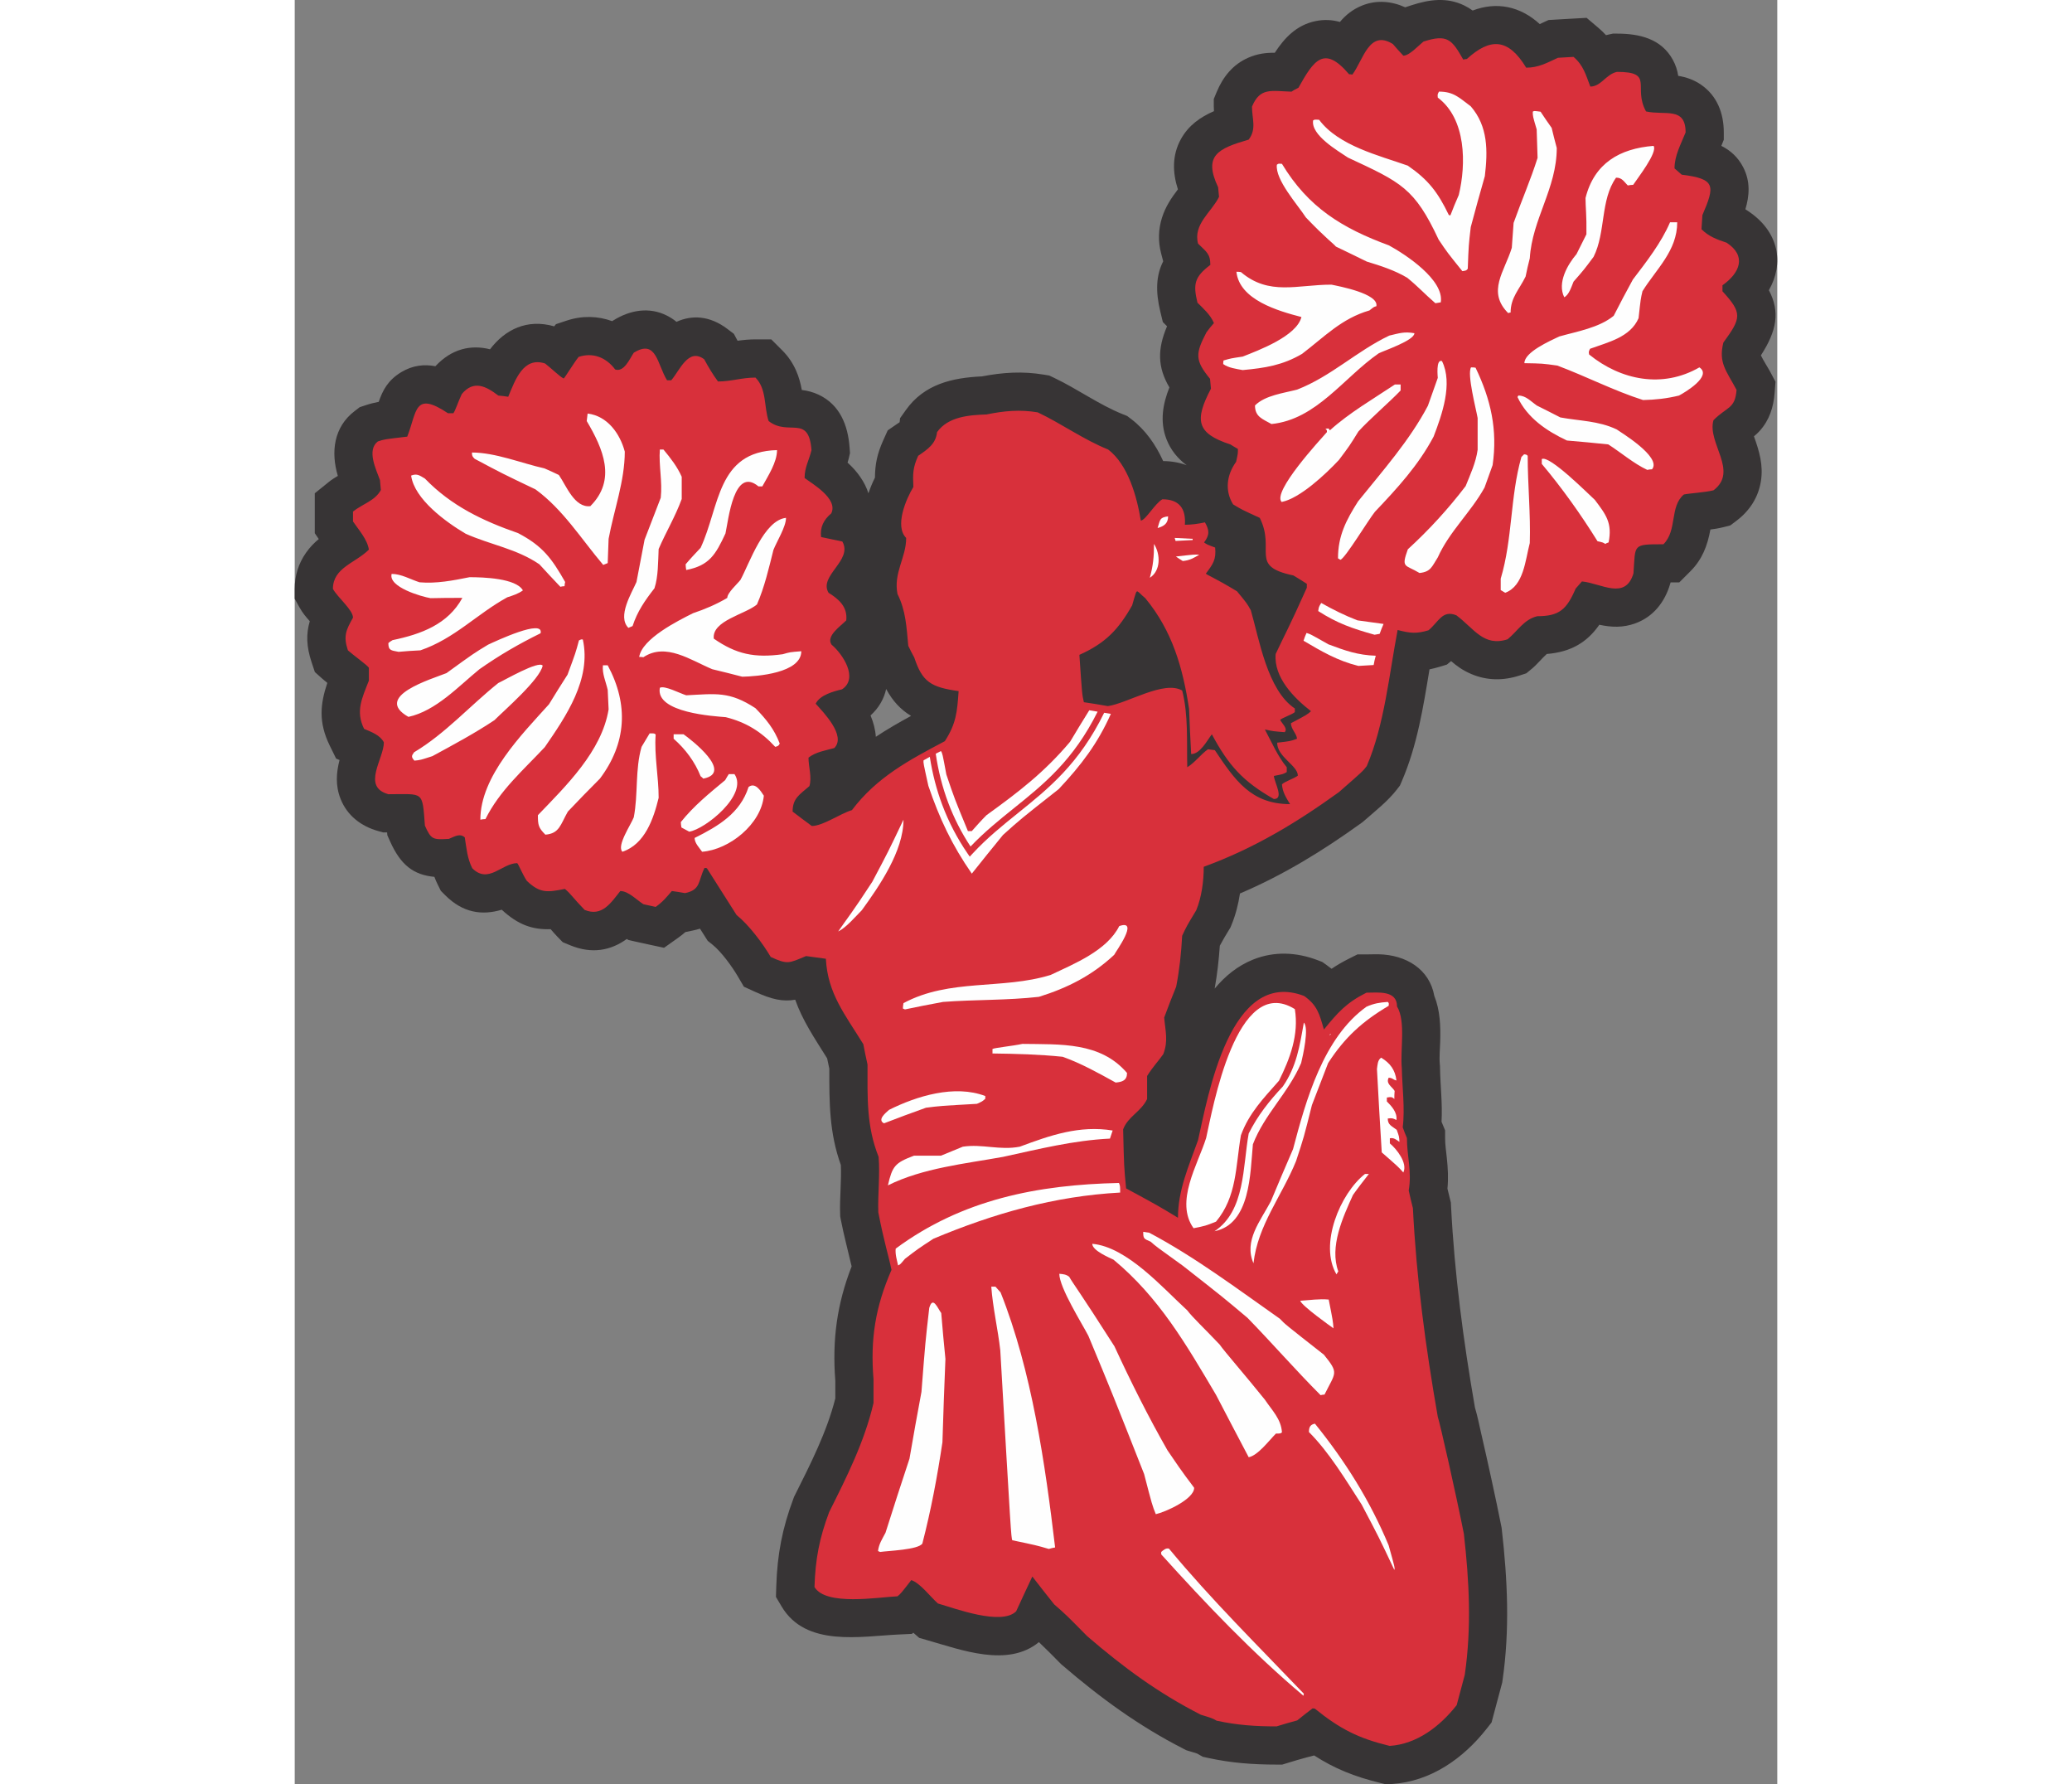 <?xml version="1.0" encoding="UTF-8"?>
<!DOCTYPE svg PUBLIC "-//W3C//DTD SVG 1.1//EN" "http://www.w3.org/Graphics/SVG/1.1/DTD/svg11.dtd">
<!-- Creator: CorelDRAW -->
<svg xmlns="http://www.w3.org/2000/svg" xml:space="preserve" width="7.848in" height="6.757in" version="1.1" style="shape-rendering:geometricPrecision; text-rendering:geometricPrecision; image-rendering:optimizeQuality; fill-rule:evenodd; clip-rule:evenodd"
viewBox="0 0 7847.73 9443.13"
 xmlns:xlink="http://www.w3.org/1999/xlink"
 xmlns:xodm="http://www.corel.com/coreldraw/odm/2003">
 <rect x="0" y="0" width="7847.73" height="9443.13" fill="#808080" stroke="none"/>
 <defs>
  <style type="text/css">
   <![CDATA[
    .fil2 {fill:#FEFEFE}
    .fil0 {fill:#373435}
    .fil1 {fill:#D8303B}
    .fil3 {fill:white}
   ]]>
  </style>
 </defs>
 <g id="Layer_x0020_1">
  <g id="_2076493806576">
   <path class="fil0" d="M3274.47 8640.5l-7.59 6.21 -66.88 3.09c-204.62,9.45 -494.33,68.06 -622.58,-147.93l-30.14 -50.76 1.91 -59c5.37,-166.68 31.89,-304.77 90.49,-461.03l3.73 -9.94 4.75 -9.5c81.76,-163.51 168.32,-332.68 213.42,-511.1 0,-31.04 0,-62.08 0,-93.12 -16.93,-218.89 9.01,-406.28 86.38,-605.61 -18.91,-82.09 -40.97,-163.36 -57.3,-247.43l-3.07 -15.81 -0.53 -16.11c-2.77,-84.37 7.61,-173.17 3.87,-256.91 -61.68,-172.46 -61.21,-329.28 -61.09,-510.08 -3.92,-18.15 -7.79,-36.31 -11.47,-54.51 -68.87,-109.92 -130.64,-201.11 -169.05,-310.35 -64.98,11.2 -122.5,-0.75 -213.54,-42.27l-58.13 -26.52 -32.34 -55.1c-30.18,-51.42 -86.7,-129.46 -133.23,-166.91l-26.04 -20.95 -17.9 -28.21c-7.63,-12.03 -15.26,-24.05 -22.9,-36.08 -12.37,3.92 -25.09,7.21 -38.13,9.92l-39.15 8.12c-12.34,10.79 -25.61,21.32 -40.49,31.86l-72.45 51.32 -86.81 -18.6c-22.74,-4.88 -45.48,-9.74 -68.13,-14.97l-33.81 -7.8 -8.27 -5.27c-84.38,60.71 -184.04,81.28 -300.67,33.02l-38.46 -15.92 -29.05 -29.81c-11.05,-11.34 -22.97,-25.15 -35.01,-39.14 -95.09,3.48 -172.07,-22.42 -258.96,-103.01 -104.76,31.59 -206.08,16.48 -299.02,-76.47l-23.21 -23.21 -14.68 -29.35c-7.71,-15.42 -14.14,-30.28 -19.61,-44.85 -110.95,-10.56 -178.6,-62.63 -234.77,-188.33l-14.33 -32.08 -1.13 -14.76 -21.01 0 -26.55 -7.37c-89.75,-24.93 -163.9,-81.61 -198.72,-169.9 -27.8,-70.48 -23.12,-137.85 -5.48,-205.77l-18.11 -7.55 -33.53 -68.22c-61.41,-124.94 -49.95,-222.12 -13.09,-332.48 -8.88,-7 -17.59,-14.16 -25.94,-21.62l-40.01 -35.81 -16.99 -50.94c-28.19,-84.59 -29.67,-150.79 -9.9,-218.09 -19,-21.34 -38.11,-43.41 -54.64,-73.36l-25.16 -45.6 0 -52.07c0,-69.14 19.91,-134.36 59.69,-191 21.28,-30.3 43.68,-52.96 67.7,-72.67l-21.11 -31.11 0 -62.13c0,-17.45 0,-34.9 0,-52.35l0 -96.7 75.27 -60.7c14.92,-12.04 30.93,-22 46.8,-31.26 -37.55,-126.06 -22.19,-258.32 89.12,-343.26l26.77 -20.43 31.95 -10.65c23.12,-7.71 45.84,-13.27 68.57,-17.58 20.97,-60.51 48.15,-114.51 120.07,-157.65 59.89,-35.92 120.76,-42.19 179.88,-30.9 86.39,-92.62 188.14,-115.1 289.23,-89.62 79.7,-104.62 195.82,-162.61 339.75,-121.46l9.25 -11.43 56.06 -18.68c82.64,-27.55 166.26,-24.91 241.37,2.64l8.08 -4.99c86.34,-53.4 187.98,-71.93 281.89,-24.3 19.48,9.88 36.13,20.88 50.64,32.89 82.28,-37.42 176.32,-32.61 268.4,36.88l35.28 26.63 19.71 36.61c31.14,-4.28 61.96,-7.28 94.45,-7.28l83.76 0 59.22 59.23c30.8,30.8 54.98,66.77 72.52,106.6 15,34.08 23.72,67.46 30.03,102.05 30.43,3.75 59.54,11.16 88.6,24.77 112.84,52.83 155.45,161.53 164.15,278.43l2.31 31.03 -7.13 30.28c-1.37,5.8 -3.37,12.56 -5.73,19.84 51,46.03 91.12,101.62 110.42,162.41 9.69,-28.62 21.4,-56.5 34.49,-82.99 0.61,-69.38 10.94,-124.28 44.3,-198.42l23.22 -51.59 46.61 -32.05c4.79,-3.29 10.74,-7.15 16.61,-11.17l2.18 -21.25 30.95 -43.5c97.71,-137.32 246.24,-170.59 402.68,-177.76 111.17,-21.36 214.82,-28.07 328.31,-9.15l27.93 4.66 25.58 12.15c122.21,58.06 237.82,141.99 361.5,191.76l25.29 10.17 21.69 16.51c75.14,57.19 129.45,135.49 168.84,222.03 45.46,0.44 87.09,8.12 124.19,22.02 -46.44,-34.71 -84.36,-79.45 -107.13,-138.83 -35.6,-92.8 -19.01,-185.66 15.87,-272.99 -63.37,-107.45 -63.79,-202.69 -12.48,-323.59l-22.23 -22.23 -13.36 -55.24c-25.74,-106.37 -22.75,-191.33 15.22,-266.29l-11.14 -42.58c-16.44,-62.87 -14.7,-127.34 5.13,-189.21 18.36,-57.27 48.36,-102.42 83.92,-149.06 -28.1,-87.6 -31.9,-179.01 15.73,-265.5 40.57,-73.69 103.9,-117.33 175.18,-148.23 -0.61,-7.92 -1.01,-15.94 -1.01,-24.07l0 -40.33 15.47 -37.24c33.33,-80.24 86.13,-145.89 167.33,-181.27 50,-21.79 94.22,-26.41 140.07,-26.11 51.58,-78.95 115.35,-146.94 215.93,-167.58 45.97,-9.43 88.9,-6.79 128.81,4.61 30.34,-36.34 67.18,-66.41 116.26,-86.42 76.66,-31.24 156.9,-24.19 229.24,8.85l33.93 -11.03c93.11,-30.26 186.2,-43.35 278.03,1.03 16.52,7.98 31.48,17.06 45.18,27.09 126.45,-48.16 251.26,-23.41 355.4,71.76 4.77,-2.35 8.79,-4.32 11.69,-5.66l34.56 -15.88 37.97 -2.24c27.71,-1.63 55.42,-3.25 83.14,-4.79l80.54 -4.48 61.51 52.19c15.63,13.26 29.19,26.36 41.13,39.5 4.89,-1.27 9.99,-2.49 15.33,-3.64l21.12 -4.56 21.61 0c117.64,0 233.74,25.96 295.55,138.31 15.84,28.8 24.26,56.37 28.66,85.13 42.89,6.97 83.22,20.85 121.7,47.49 84.74,58.67 119.54,151.72 119.54,251.69l0 38.94 -12.96 32.41c47.51,24.01 88.21,59.54 115.97,113.66 38.5,75.06 32.84,149.3 11.32,221.96l11.79 7.74c168.57,110.7 193.2,279.79 112.54,420.5 60.19,114.33 41.72,215.34 -42.28,344.83 12.77,26.81 38.58,66.81 49.66,87.67l27.6 51.95 -4.58 58.65c-5.96,76.26 -27.46,144.43 -79.64,202.14 -9.71,10.74 -19.72,19.81 -29.82,28.06 28.31,78.84 50.42,152.94 36.67,238.49 -13.76,85.63 -60.51,156.68 -129.31,208.48l-32.78 24.68 -39.8 9.95c-22.13,5.53 -43.81,8.93 -65.33,11.61 -15.34,84.92 -42.94,158.02 -105.64,220.73l-59.22 59.23 -45.81 0 -2.73 9.18c-28.04,94.5 -88.22,172.14 -182.72,206.98 -67.03,24.71 -128.6,21.44 -191.83,7.89 -65.15,93.74 -151.43,144.52 -278.39,154.72 -24.47,21.96 -52.36,56.36 -78.58,77.96l-29.59 24.37 -36.45 11.85c-84.42,27.44 -171.32,27.12 -253.59,-7.67 -46.81,-19.79 -78.68,-43.39 -107.96,-68.86l-22.61 18.62 -39.01 11.7c-18.46,5.54 -35.92,9.94 -52.74,13.29 -33.3,201.06 -65.01,402.58 -146.41,591.58l-9.9 22.99 -15.21 19.88c-47.56,62.19 -116.27,115.96 -174.98,167.34l-7.2 6.3 -7.77 5.59c-204.63,147.39 -412.21,274.86 -641.77,372.46 -8.64,56.86 -22.99,112.89 -44.31,165.01l-5.94 14.52 -8.11 13.43c-17.96,29.75 -33.47,55.29 -48.3,83.45 -5.23,76.08 -13.86,151.94 -27.32,227.01 54.93,-66.24 121.65,-120.84 203.41,-153.65 112.38,-45.1 230.47,-39.39 342.48,3.51l23.53 9.01 20.6 14.51c10.25,7.23 19.85,14.45 28.85,21.72 27.95,-19.03 58.79,-37.02 94.2,-54.73l42.7 -21.35 47.73 0c21.39,0 42.52,-1.18 64.03,-0.72 145.83,3.09 269.68,78.59 295.17,220.29 30.61,76.19 33.59,159.51 31.18,241.85 -1.08,37.11 -5.64,83.99 -2,120.41l0.84 8.36 0.14 8.39c1.62,97.51 13.55,190.56 8.13,287.28 1.11,2.64 2.21,5.28 3.3,7.9l15.56 37.33 0 40.44c0,34.12 5.11,69.15 8.83,103.06 6.21,56.68 8.88,109.93 3.59,165.16 4.26,18.02 8.79,36 13.27,53.94l4.78 19.14 0.99 19.71c18.09,358.85 65.15,711.86 126.49,1065.55 13.08,42.75 22.96,93.05 32.62,134.84 19.53,84.44 38.37,169.07 56.78,253.77 17.3,79.63 34.28,159.38 50.16,239.3l1.62 8.19 0.95 8.3c30.44,267.21 42.85,531.9 3.95,799.14l-1.77 12.19 -3.24 11.89c-14.41,52.84 -28.42,105.8 -42.43,158.75l-10.69 40.36 -25.79 32.82c-123.75,157.5 -295.73,279.18 -501.15,292.58l-30.84 2.01 -30.03 -7.29c-139.55,-33.87 -245.08,-77.08 -351.21,-145.75l-38.61 10.07c-34.12,8.9 -67.91,19.26 -101.64,29.52l-28.78 8.75 -30.08 0c-123.55,0 -239.11,-8.43 -360.2,-34.75l-30.39 -6.61 -27 -15.44c-0.78,-0.44 -1.55,-0.89 -2.35,-1.34 -13.21,-4.65 -27.62,-8.6 -40.84,-12.67l-16.81 -5.17 -15.67 -7.99c-236.87,-120.92 -439.99,-269.53 -641.05,-442.34l-6.33 -5.44 -5.87 -5.95c-37.9,-38.44 -73.59,-74.7 -111.35,-110.33 -164.76,135.2 -409.64,41.47 -590.16,-10.11l-43.53 -12.44 -31.27 -27.36zm-143.75 -4994.36c-11.33,51.23 -37.67,99.44 -82.73,140.11 15.55,36.81 25.53,74.96 28.06,112.94 59.07,-39.32 121.27,-75.09 186.47,-110.58 -54.55,-32.77 -97.38,-78.32 -131.81,-142.46z"/>
   <path class="fil1" d="M5795.29 9239.34c-163.38,-39.66 -261.73,-88.83 -394.97,-196.7 -4.76,-1.59 -9.52,-1.59 -12.69,-1.59 -26.97,20.62 -53.93,41.24 -80.9,63.45 -36.48,9.52 -72.97,20.62 -109.45,31.73 -111.04,0 -207.8,-6.35 -317.25,-30.14 -22.21,-12.69 -22.21,-12.69 -84.07,-31.73 -226.83,-115.8 -409.25,-250.63 -601.19,-415.59 -111.04,-112.62 -111.04,-112.62 -174.49,-168.14 -39.65,-49.18 -77.72,-98.35 -115.8,-147.52 -28.55,60.28 -57.1,122.14 -85.66,184.01 -77.72,77.72 -325.18,-15.86 -414.01,-41.24 -38.07,-33.31 -95.18,-109.45 -141.18,-123.73 -55.52,71.38 -55.52,71.38 -72.97,85.66 -103.11,4.76 -379.11,52.35 -439.39,-49.17 4.76,-147.52 25.38,-256.97 77.72,-396.56 93.59,-187.17 187.18,-372.77 234.76,-577.39 0,-42.83 0,-84.07 0,-125.31 -17.44,-212.56 9.52,-382.29 95.18,-578.98 -15.86,-77.72 -38.07,-141.18 -69.8,-304.56 -3.17,-96.76 9.52,-199.87 1.59,-293.46 -65.03,-163.38 -58.69,-314.07 -58.69,-488.56 -7.93,-36.48 -15.86,-72.97 -22.21,-107.86 -96.76,-157.04 -188.77,-268.08 -198.28,-452.08 -34.9,-4.76 -69.8,-9.52 -104.7,-14.28 -92,38.07 -96.76,46 -187.17,4.76 -42.83,-72.97 -115.8,-169.73 -180.83,-222.07 -52.35,-82.48 -104.7,-164.97 -157.04,-247.45 -4.76,-1.59 -9.52,-1.59 -12.69,-1.59 -34.9,71.38 -19.04,115.8 -103.11,133.24 -23.79,-4.76 -47.59,-7.93 -69.8,-11.1 -30.14,34.9 -47.58,57.1 -85.66,84.07 -22.21,-4.76 -44.41,-9.52 -65.03,-14.28 -34.9,-22.2 -79.32,-69.79 -122.14,-69.79 -49.18,61.86 -96.76,138 -188.77,99.93 -60.28,-61.86 -74.55,-87.24 -104.69,-111.04 -90.41,17.45 -130.07,25.38 -201.45,-42.83 -20.62,-30.14 -44.42,-88.83 -50.76,-93.59 -80.9,0 -152.28,112.62 -237.94,26.97 -26.96,-53.93 -30.14,-104.69 -39.65,-163.38 -26.97,-23.79 -55.52,-3.17 -84.07,7.93 -84.07,4.76 -93.59,4.76 -126.9,-69.79 -14.28,-187.18 -4.76,-166.56 -193.52,-166.56 -142.76,-39.65 -23.79,-187.17 -23.79,-274.42 -19.03,-38.07 -66.62,-55.52 -104.69,-71.38 -46,-93.59 -11.1,-161.79 25.38,-255.39 0,-23.79 0,-46 0,-68.21 -11.1,-15.86 -80.9,-65.03 -111.04,-92 -25.38,-76.14 -9.52,-107.86 26.97,-172.9 0,-41.24 -80.9,-106.28 -106.28,-152.28 0,-112.62 118.97,-136.41 190.35,-207.8 -7.93,-53.93 -53.93,-104.69 -84.07,-149.1 0,-17.45 0,-34.9 0,-52.35 49.17,-39.66 117.38,-57.11 147.52,-114.21 -1.59,-17.45 -3.17,-34.9 -4.76,-52.35 -20.62,-57.1 -71.38,-158.62 -11.1,-204.62 33.31,-11.1 33.31,-11.1 155.45,-25.38 52.35,-131.66 34.9,-244.28 215.73,-123.73 9.52,0 19.04,0 28.55,0 12.69,-19.03 22.21,-53.93 44.42,-101.52 63.45,-76.14 128.49,-41.24 193.52,7.93 17.45,1.59 34.9,3.17 52.35,6.35 36.48,-87.24 79.31,-214.14 195.11,-176.07 34.9,26.96 77.72,69.79 98.35,79.31 6.35,-3.17 52.35,-80.9 79.32,-114.21 76.14,-25.38 145.93,3.17 193.52,66.62 47.59,15.86 77.72,-58.69 98.35,-88.83 120.55,-74.55 123.73,61.87 176.08,145.94 6.35,0 14.28,0 22.2,0 44.42,-50.76 90.42,-174.49 174.49,-111.04 22.21,41.24 46,80.9 72.97,117.38 69.8,0 126.9,-20.62 198.28,-20.62 60.28,60.28 44.41,153.87 69.79,230 104.69,82.48 212.56,-38.07 226.83,153.87 -12.69,53.93 -36.48,90.41 -36.48,147.52 39.65,30.14 179.24,109.45 141.17,187.18 -39.65,33.31 -60.28,72.97 -53.93,125.31 36.48,7.93 74.55,15.86 112.62,23.79 57.1,99.93 -126.9,180.83 -72.97,271.24 53.93,33.31 101.52,74.56 93.59,145.94 -26.97,28.55 -109.45,82.48 -77.73,128.49 58.69,49.18 144.35,177.66 55.52,236.35 -46,11.1 -117.38,30.14 -139.59,76.14 39.66,44.42 163.38,169.73 98.35,234.76 -46,12.69 -98.35,20.62 -136.42,50.76 0,47.59 19.04,104.69 4.76,150.69 -50.76,44.41 -88.83,63.45 -88.83,134.83 33.31,25.38 66.62,50.76 101.52,76.14 58.69,0 149.11,-65.04 212.56,-84.07 131.66,-174.49 302.97,-264.9 491.74,-364.84 60.28,-93.59 65.04,-153.87 72.97,-264.9 -145.94,-20.62 -191.94,-47.59 -234.76,-177.66 -11.1,-20.62 -22.21,-41.24 -31.73,-61.86 -9.52,-99.93 -12.69,-185.59 -57.11,-274.42 -22.2,-112.62 46,-191.93 46,-296.63 -61.87,-61.87 -1.59,-204.63 38.07,-269.66 -3.17,-69.79 -3.17,-101.52 25.38,-164.97 50.76,-34.89 93.59,-63.45 99.94,-125.31 58.69,-82.49 169.73,-90.42 261.73,-93.59 93.59,-19.04 176.08,-26.96 271.25,-11.1 126.9,60.28 242.7,144.35 372.77,196.7 106.28,80.9 152.28,250.63 172.9,375.94 23.79,0 76.14,-92.01 114.21,-112.63 88.83,0 125.31,49.18 118.97,134.83 34.9,0 69.8,-4.76 106.28,-12.69 22.2,39.66 26.96,65.04 -4.76,106.28 15.86,11.1 15.86,11.1 58.69,26.96 6.35,63.45 -11.1,87.25 -49.17,138 9.51,9.52 44.41,20.62 164.97,93.59 52.35,63.45 52.35,63.45 72.97,99.94 44.41,152.28 87.24,423.52 233.18,520.28 0,6.35 0,12.69 0,19.04 -11.1,11.1 -72.97,33.31 -77.73,41.24 7.93,17.44 42.83,46 23.79,65.03 -60.28,-4.76 -60.28,-4.76 -104.69,-14.28 34.9,65.04 68.21,142.76 115.8,199.87 0,7.93 0,15.86 0,25.38 -19.04,11.1 -19.04,11.1 -68.21,20.62 3.17,36.48 55.52,122.14 0,122.14 -164.97,-93.59 -239.52,-177.66 -328.35,-342.63 -25.38,33.31 -61.86,104.69 -109.45,104.69 -4.76,-80.9 -7.93,-160.21 -11.1,-239.52 -33.31,-218.9 -88.83,-412.42 -231.59,-585.32 -26.97,-22.21 -31.72,-31.73 -42.83,-36.48 -6.35,3.17 -6.35,3.17 -26.97,74.56 -72.97,128.49 -141.18,199.87 -279.18,261.73 14.28,209.38 14.28,209.38 23.79,250.62 41.24,6.35 84.07,12.69 126.9,20.62 103.11,-14.28 296.63,-138 393.39,-82.48 33.31,128.49 23.79,274.42 26.96,406.08 41.24,-25.38 69.8,-66.62 109.45,-95.17 11.1,1.59 23.79,3.17 36.48,4.76 106.28,158.63 191.94,285.53 398.15,285.53 -22.21,-36.48 -39.66,-63.45 -42.83,-104.69 15.86,-15.86 60.28,-28.55 84.07,-46 0,-53.93 -109.45,-98.35 -109.45,-174.48 69.8,-7.93 69.8,-7.93 104.69,-20.62 0,-25.38 -31.72,-50.76 -31.72,-82.49 84.07,-44.41 84.07,-44.41 106.28,-63.45 -90.41,-69.79 -198.28,-179.24 -187.18,-302.97 49.18,-104.7 69.8,-138 164.97,-350.56 0,-7.93 0,-14.28 0,-20.62 -23.79,-15.86 -47.59,-30.14 -71.38,-44.42 -236.35,-49.17 -92.01,-131.66 -177.66,-304.56 -96.76,-44.42 -96.76,-44.42 -141.18,-71.38 -44.41,-71.38 -34.89,-155.45 15.86,-225.25 9.52,-42.83 9.52,-42.83 9.52,-68.21 -14.28,-7.93 -26.97,-15.86 -39.66,-23.79 -180.83,-58.69 -190.35,-128.49 -103.11,-295.04 -1.59,-17.44 -3.17,-34.89 -4.76,-52.34 -80.9,-98.35 -77.72,-133.24 -19.03,-245.87 12.69,-17.45 25.38,-33.31 39.65,-49.18 -19.04,-44.41 -53.93,-74.55 -87.24,-107.86 -23.79,-98.35 -15.86,-136.42 68.21,-199.87 0,-60.28 -22.2,-69.79 -65.03,-112.62 -26.97,-103.11 71.38,-166.56 111.04,-247.45 -1.59,-17.45 -3.17,-34.9 -4.76,-50.76 -79.31,-168.14 -1.59,-204.62 161.8,-252.21 42.83,-57.11 17.44,-109.45 17.44,-174.49 42.83,-103.11 101.52,-82.48 209.39,-79.31 11.1,-7.93 23.79,-14.28 36.48,-20.62 80.9,-144.35 134.83,-228.42 268.08,-71.38 4.76,0 11.1,0 17.45,1.59 58.69,-79.32 88.83,-239.52 214.14,-161.8 17.45,20.62 36.48,41.24 55.52,61.86 31.72,0 80.9,-53.93 106.28,-74.55 126.9,-41.24 150.69,-11.1 210.97,95.17 6.35,-1.59 12.69,-3.17 19.04,-3.17 123.73,-112.62 218.9,-111.04 314.07,46 65.04,0 109.45,-25.38 168.14,-52.35 26.97,-1.59 53.93,-3.17 82.48,-4.76 52.35,44.42 65.04,95.18 88.83,157.04 57.11,0 82.49,-65.03 141.18,-77.72 199.87,0 82.48,80.9 153.87,209.38 99.93,22.21 209.38,-26.97 209.38,111.04 -25.38,63.45 -58.69,122.14 -58.69,190.35 12.69,11.1 25.38,22.21 38.07,33.31 180.83,22.21 176.08,58.69 109.45,214.14 -1.59,23.79 -3.17,49.18 -4.76,74.56 38.07,38.07 80.9,53.93 133.24,71.38 106.28,69.79 71.38,158.63 -22.21,225.25 0,9.52 0,20.62 0,31.73 106.28,115.8 99.94,141.18 4.76,271.25 -26.96,107.86 15.86,149.1 69.8,250.62 -7.93,101.52 -49.18,87.25 -122.14,160.21 -34.9,120.55 134.83,269.66 0,371.18 -44.42,11.1 -128.49,15.86 -157.04,22.21 -76.14,65.03 -33.31,188.76 -107.86,263.31 -166.56,0 -147.52,0 -158.63,153.87 -42.83,144.35 -171.31,52.35 -272.83,42.83 -11.1,12.69 -22.21,25.38 -33.31,38.07 -47.59,111.04 -87.24,145.94 -203.04,145.94 -71.38,17.45 -103.11,77.73 -157.04,122.14 -126.9,41.24 -177.66,-57.1 -271.25,-126.9 -74.55,-30.14 -93.59,34.9 -147.52,79.32 -63.45,19.03 -96.76,15.86 -163.38,-1.59 -44.42,231.59 -69.79,502.84 -163.38,720.15 -20.62,26.96 -20.62,26.96 -147.52,138 -226.83,163.38 -450.5,298.22 -715.4,394.98 0,76.14 -11.1,160.21 -39.66,230 -50.76,84.07 -50.76,84.07 -74.55,134.83 -4.76,90.41 -14.28,180.83 -31.73,269.66 -22.21,53.93 -42.83,107.86 -63.45,163.38 6.35,72.97 22.21,123.73 -4.76,193.52 -25.38,36.48 -53.93,65.03 -85.66,115.8 0,39.65 0,80.9 0,122.14 -33.31,68.21 -101.52,92 -126.9,160.21 4.76,199.87 4.76,199.87 15.86,312.49 169.73,92 169.73,92 274.42,155.45 0,-147.52 57.1,-272.83 106.28,-410.83 52.34,-230 168.14,-913.67 561.53,-762.98 69.8,49.18 80.9,95.17 104.69,177.66 74.56,-92 120.55,-142.76 225.25,-195.11 60.28,0 161.8,-14.27 161.8,72.97 47.59,79.31 15.86,231.59 25.38,326.76 1.59,95.17 17.45,215.73 4.76,312.49 6.35,19.04 14.28,38.07 22.21,57.11 0,96.76 26.96,176.07 9.51,277.59 6.35,30.14 14.28,61.86 22.21,93.59 19.04,377.53 66.62,731.26 131.66,1104.02 11.1,31.73 95.17,402.91 138,618.64 28.55,250.63 41.24,496.49 4.76,747.12 -14.28,52.34 -28.55,106.28 -42.83,160.21 -87.24,111.04 -209.38,206.21 -355.32,215.73z"/>
   <path class="fil2" d="M5340.04 8974.43c-269.66,-226.83 -517.12,-486.98 -753.46,-748.71 0,-4.76 0,-9.52 0,-12.69 11.1,-9.52 25.38,-22.2 41.24,-17.44 220.49,266.49 474.29,517.11 713.81,767.74 -1.59,3.17 -1.59,6.35 -1.59,11.1zm480.63 -666.22c-80.9,-171.31 -80.9,-171.31 -172.9,-345.8 -84.07,-130.07 -171.31,-276.01 -279.18,-383.88 0,-26.96 7.93,-39.65 31.73,-44.41 160.21,198.28 291.87,407.66 390.22,644.01 33.31,118.97 33.31,118.97 30.14,130.07z"/>
   <path class="fil2" d="M3098.68 8213.04c-4.76,-1.59 -7.93,-3.17 -11.1,-4.76 4.76,-38.07 22.2,-63.45 39.65,-96.76 41.24,-131.66 84.07,-261.73 126.9,-391.8 20.62,-118.96 41.24,-236.35 63.45,-353.73 20.62,-264.9 20.62,-264.9 41.24,-444.15 19.04,-66.62 44.42,1.59 63.45,26.97 6.34,80.9 14.27,161.79 22.2,242.7 -6.35,145.93 -11.1,293.46 -15.86,440.97 -26.96,180.83 -60.28,358.5 -106.28,536.15 -22.2,33.31 -180.83,38.07 -223.66,44.42zm2331.78 -829.6c-131.65,-131.65 -256.97,-276 -387.04,-409.25 -130.07,-109.45 -130.07,-109.45 -342.63,-276.01 -141.17,-101.52 -141.17,-101.52 -169.73,-126.9 -36.48,-15.86 -39.66,-15.86 -39.66,-52.34 9.52,1.58 20.62,3.17 31.73,4.76 242.7,128.49 467.94,298.21 691.61,455.25 26.96,28.55 26.96,28.55 233.18,190.35 80.89,99.93 61.86,92 3.17,210.96 -7.93,0 -14.28,1.59 -20.62,3.17zm-380.7 328.36c-58.69,-111.04 -115.8,-220.49 -172.9,-329.94 -158.62,-268.08 -301.39,-515.53 -542.5,-715.4 -19.03,-9.52 -112.62,-47.59 -112.62,-84.07 184.01,15.86 375.94,236.35 502.84,352.15 28.55,38.07 88.83,93.59 171.32,180.83 23.79,34.9 136.42,163.38 239.52,291.87 38.07,57.11 85.66,101.52 90.41,172.9 -7.93,6.35 -7.93,6.35 -31.73,6.35 -36.48,36.48 -95.17,115.8 -144.35,125.31zm-491.73 301.38c-19.04,-47.59 -19.04,-47.59 -61.87,-212.56 -169.73,-429.87 -169.73,-429.87 -295.04,-731.26 -31.73,-61.87 -153.87,-255.39 -153.87,-328.35 20.62,1.58 36.48,3.17 52.35,15.86 23.79,41.24 52.34,74.56 239.52,368.01 85.66,185.59 179.25,372.77 280.77,550.43 98.35,145.93 114.2,160.21 141.17,198.28 0,60.28 -152.28,128.49 -203.04,139.59zm-566.29 184c-65.04,-19.04 -65.04,-19.04 -193.52,-46 -6.35,-22.21 -6.35,-22.21 -63.46,-1005.68 -12.69,-112.63 -39.65,-225.25 -47.58,-336.29 6.34,0 14.27,0 22.2,0 7.93,9.52 17.45,19.04 26.97,30.14 164.97,414.01 236.35,908.92 288.69,1349.89 -11.1,1.59 -22.2,4.76 -33.31,7.93z"/>
   <path class="fil3" d="M5498.67 7029.7c-11.1,-7.93 -168.14,-118.97 -176.08,-145.93 50.76,-3.17 99.93,-11.1 150.69,-6.35 22.21,112.62 22.21,112.62 25.38,152.28z"/>
   <path class="fil3" d="M5514.53 6744.18c-93.59,-157.04 19.04,-428.29 150.69,-531.39 6.35,0 12.69,0 20.62,0 -28.55,36.48 -57.1,72.97 -84.07,111.04 -53.93,118.97 -125.31,274.42 -77.72,404.49 -3.17,4.76 -6.35,9.52 -9.52,15.86z"/>
   <path class="fil3" d="M3193.86 6696.59c-6.35,-28.55 -15.86,-58.69 -12.69,-88.83 352.15,-260.14 750.29,-337.87 1181.75,-347.39 6.35,15.86 6.35,15.86 6.35,50.76 -347.39,19.04 -666.22,109.45 -988.23,244.28 -82.49,53.93 -82.49,53.93 -150.69,106.28 -25.38,30.14 -25.38,30.14 -36.48,34.9z"/>
   <path class="fil3" d="M5075.14 6685.48c-52.34,-118.97 36.48,-223.66 92.01,-328.35 38.07,-92 77.72,-184 117.38,-276.01 68.21,-258.55 160.21,-590.08 388.63,-753.46 39.66,-17.45 68.21,-22.21 112.62,-25.38 6.35,6.35 6.35,6.35 4.76,20.62 -139.59,82.48 -233.18,168.14 -320.42,302.97 -28.55,72.97 -57.1,147.52 -85.66,222.07 -42.83,171.32 -42.83,171.32 -84.07,296.63 -74.56,184 -203.04,339.46 -225.25,540.91z"/>
   <path class="fil3" d="M4868.93 6515.76c163.38,-107.86 149.11,-344.21 180.83,-517.12 47.58,-95.17 107.86,-171.31 180.83,-249.04 72.97,-106.28 88.83,-212.56 111.04,-337.87 28.55,28.55 -4.76,174.49 -14.28,214.14 -68.21,158.63 -193.52,269.66 -255.39,429.87 -14.27,153.86 -12.69,421.94 -203.04,460.01z"/>
   <path class="fil3" d="M4757.89 6499.9c-99.93,-139.59 22.21,-336.28 66.62,-477.46 33.31,-145.94 158.62,-875.61 469.53,-682.08 22.2,134.83 -25.38,261.73 -84.07,379.11 -82.48,93.59 -158.62,171.32 -201.45,288.7 -28.55,166.56 -20.62,323.59 -131.66,456.84 -55.52,22.21 -55.52,22.21 -118.97,34.9z"/>
   <path class="fil3" d="M3139.93 6273.06c23.79,-101.52 36.48,-118.97 138,-157.04 47.58,0 95.17,0 142.76,0 38.07,-15.86 76.14,-31.73 115.8,-47.59 103.11,-15.86 195.11,20.62 301.39,0 161.8,-60.28 315.66,-114.21 491.74,-85.66 -4.76,14.28 -9.52,28.55 -14.28,42.83 -195.11,9.52 -375.94,55.52 -566.29,96.76 -201.46,36.48 -423.53,58.69 -609.12,150.69z"/>
   <path class="fil3" d="M5868.26 6204.85c-26.97,-30.14 -26.97,-30.14 -114.21,-106.28 -9.52,-147.52 -17.45,-295.04 -25.38,-440.97 3.17,-22.21 3.17,-47.59 22.21,-60.28 47.58,28.55 74.55,65.04 80.9,120.55 -17.45,-3.17 -20.62,-14.27 -41.24,-14.27 -15.86,31.72 17.45,46 31.73,69.79 -1.59,14.28 -1.59,28.55 -1.59,42.83 -12.69,-12.69 -19.04,-11.1 -39.66,-7.93 0,6.35 0,12.69 0,20.62 26.97,26.96 55.52,58.69 50.76,98.35 -19.04,-9.52 -23.79,-11.1 -46,-7.93 0,34.89 22.21,39.65 47.59,60.28 12.69,34.9 12.69,34.9 14.28,63.45 -15.86,-11.1 -30.14,-23.79 -50.76,-19.04 0,7.93 0,17.45 0,26.97 36.48,30.14 95.17,104.69 71.38,153.86z"/>
   <path class="fil3" d="M5478.05 5479.94c1.59,-7.93 1.59,-7.93 7.93,-6.34 -3.17,1.59 -6.35,3.17 -7.93,6.34z"/>
   <path class="fil2" d="M3230.34 5341.94c-4.76,-1.59 -7.93,-3.17 -11.1,-4.76 0,-9.52 1.59,-19.04 3.18,-28.55 245.86,-131.66 521.87,-69.8 778.84,-149.11 123.72,-58.69 298.21,-128.49 363.25,-258.55 107.86,-38.07 -17.45,133.24 -26.97,152.28 -117.38,109.45 -245.87,174.48 -398.15,222.07 -168.14,19.04 -339.46,14.28 -507.6,26.97 -68.21,12.69 -134.83,25.38 -201.45,39.66zm-111.04 602.77c-38.07,-19.04 11.1,-57.1 26.97,-71.37 145.94,-72.97 347.39,-134.83 509.18,-72.97 0,4.76 0,9.52 0,14.28 -15.86,14.27 -15.86,14.27 -44.41,26.96 -195.11,11.1 -195.11,11.1 -269.66,20.62 -74.55,26.97 -149.11,53.93 -222.07,82.48zm1226.17 -215.72c-92,-50.76 -182.42,-101.52 -280.77,-136.42 -123.73,-12.69 -245.87,-15.87 -371.18,-17.45 0,-7.94 0,-15.86 0,-23.79 11.1,-6.35 106.28,-15.86 158.63,-26.97 201.45,3.17 412.42,-11.1 553.6,153.87 0,39.65 -25.38,47.58 -60.28,50.76z"/>
   <path class="fil3" d="M2876.61 4929.51c49.18,-71.38 74.55,-99.93 180.83,-263.32 84.07,-158.62 84.07,-158.62 164.97,-328.35 0,166.56 -128.49,352.15 -220.49,479.05 -34.9,34.9 -82.48,92 -125.31,112.62z"/>
   <path class="fil3" d="M3584.07 4623.37c-104.69,-150.69 -171.31,-291.87 -230,-464.77 -26.97,-122.14 -26.97,-122.14 -25.38,-134.83 10.98,-6.35 21.96,-12.49 33.02,-18.51 13.72,88.77 35.67,173.41 65.86,253.93 34.11,90.97 78.68,176.64 133.69,256.96l11.9 17.37 14.3 -15.46c77.11,-83.35 158.88,-149.11 240.65,-214.87 162.2,-130.44 324.4,-260.91 456.62,-531.17l35.38 5.88c-69.8,157.04 -157.04,271.24 -276.01,398.15 -201.45,158.62 -201.45,158.62 -295.04,242.7 -55.52,68.21 -111.04,136.41 -164.97,204.62zm-190.92 -634.75c9.07,-4.7 18.23,-9.37 27.54,-14.02 7.93,12.69 7.93,12.69 28.55,123.73 42.83,126.9 42.83,126.9 114.21,299.8 6.35,0 12.69,0 20.62,0 25.38,-28.55 50.76,-57.11 77.72,-84.07 171.32,-123.72 306.15,-226.83 442.56,-388.63 33.31,-55.52 66.62,-111.04 101.52,-166.56l44.2 7.38c-128.2,257.55 -285.63,384.15 -443.05,510.75 -77.49,62.32 -154.98,124.64 -229.66,202.83 -48.22,-73.15 -87.68,-150.61 -118.34,-232.36 -30.71,-81.92 -52.67,-168.2 -65.87,-258.85z"/>
   <path class="fil2" d="M1734.52 4507.58c-31.73,-31.73 46,-144.35 60.28,-182.42 23.79,-123.73 6.35,-252.21 41.24,-372.77 14.28,-23.79 28.55,-47.58 42.83,-71.38 25.38,0 25.38,0 31.72,6.35 -7.93,112.62 15.87,222.07 15.87,334.7 -26.97,111.04 -72.97,245.87 -191.94,285.53zm421.94 0c-14.28,-20.62 -39.65,-46 -39.65,-72.97 123.72,-61.86 241.11,-130.07 285.52,-269.66 34.9,-26.96 63.45,19.04 80.9,46 -14.28,150.69 -182.42,285.53 -326.77,296.63zm-68.21 -106.28c-14.28,-7.93 -28.55,-15.86 -41.24,-22.2 -1.59,-9.52 -3.17,-19.04 -3.17,-28.55 68.21,-85.66 150.69,-152.28 234.76,-222.07 6.35,-11.1 12.69,-22.21 19.04,-31.73 9.52,0 19.04,0 30.14,0 74.55,107.87 -155.45,291.87 -239.52,304.56zm74.55 -280.76c-4.76,-4.76 -9.52,-9.52 -14.28,-12.69 -30.14,-76.14 -80.9,-144.35 -142.76,-198.28 0,-7.93 0,-15.86 0,-23.79 17.45,0 34.9,0 52.35,0 38.07,26.97 268.07,203.04 104.69,234.76zm380.7 -168.14c-72.97,-79.31 -153.87,-130.07 -261.73,-157.03 -55.52,-4.76 -374.35,-22.21 -348.97,-155.45 23.79,-14.28 107.86,30.14 139.59,39.66 157.03,-7.94 228.42,-22.21 366.42,68.21 57.11,58.69 99.94,111.04 128.49,187.18 -4.76,11.1 -9.52,14.28 -23.79,17.44zm-174.49 -371.18c-53.93,-14.28 -106.28,-26.97 -158.63,-39.66 -114.2,-47.58 -245.87,-142.76 -364.83,-63.45 -7.93,-1.59 -15.86,-1.59 -22.21,-1.59 15.86,-96.76 203.04,-190.35 285.52,-231.59 61.87,-20.62 125.31,-47.58 180.83,-80.9 0,-26.96 53.93,-74.55 69.79,-95.17 47.59,-87.24 123.73,-315.67 241.11,-328.35 0,47.59 -49.17,125.31 -66.62,169.73 -23.79,95.18 -47.59,198.28 -87.24,288.7 -61.87,52.34 -239.52,85.66 -228.42,180.83 118.96,82.49 215.73,103.11 364.83,82.49 38.07,-11.1 38.07,-11.1 98.35,-15.86 0,115.8 -234.76,133.24 -312.49,134.83zm-296.63 -564.71c-1.59,-11.1 -3.17,-20.62 -3.17,-30.14 25.38,-30.14 52.35,-58.69 79.31,-87.24 101.52,-217.31 85.66,-509.19 404.49,-517.12 0,65.03 -47.59,136.42 -77.73,191.93 -7.93,0 -14.28,0 -20.62,0 -130.07,-107.86 -158.63,176.08 -174.49,249.04 -52.34,112.62 -85.66,169.73 -207.8,193.52zm-306.15 306.15c-60.28,-60.28 17.45,-184.01 42.83,-242.7 14.28,-74.55 28.55,-149.11 42.83,-223.66 28.55,-74.56 57.1,-149.11 85.66,-222.07 9.52,-85.66 -11.1,-171.32 -4.76,-255.39 6.35,0 12.69,0 19.04,0 38.07,46 72.97,90.41 96.76,144.35 0,38.07 0,77.72 0,117.38 -33.31,92.01 -84.07,176.08 -122.14,264.9 -3.18,65.03 -1.59,145.94 -22.21,207.8 -50.76,65.03 -90.41,122.14 -115.8,199.87 -7.93,3.17 -15.86,6.35 -22.21,9.52zm-133.24 -333.11c-115.8,-136.41 -212.56,-293.45 -358.49,-399.73 -176.08,-84.07 -176.08,-84.07 -322.01,-161.8 -12.69,-12.69 -14.28,-15.86 -14.28,-33.31 123.73,0 263.32,57.11 383.88,84.07 25.38,11.1 50.76,22.2 76.13,34.9 39.66,57.1 82.48,174.48 166.56,164.97 139.59,-139.59 68.21,-302.97 -19.04,-450.49 1.59,-14.28 3.17,-26.97 4.76,-39.65 104.69,12.69 171.32,106.28 196.69,201.45 0,155.45 -57.1,307.73 -85.65,461.6 -1.59,42.83 -3.18,85.66 -4.76,128.48 -7.94,3.18 -15.87,6.35 -23.79,9.52zm-226.83 115.8c-38.07,-39.65 -74.55,-79.31 -111.04,-118.96 -120.55,-82.48 -258.55,-103.11 -390.22,-161.8 -104.69,-61.87 -271.24,-182.42 -288.69,-307.73 31.72,-12.69 46,0 72.97,15.86 139.59,144.35 306.14,223.66 493.32,288.69 130.07,68.21 177.65,133.24 249.04,258.56 -1.59,6.34 -3.17,14.28 -3.17,22.21 -7.94,0 -15.87,1.59 -22.21,3.17zm-856.57 344.21c-36.48,-7.93 -53.93,-4.76 -53.93,-46 6.34,-6.34 14.27,-11.1 22.2,-15.86 152.28,-31.73 293.46,-84.07 369.6,-223.66 -57.11,0 -112.63,0 -168.14,1.59 -47.58,-7.93 -225.25,-58.69 -206.21,-128.49 50.76,0 98.35,28.55 147.52,44.41 88.83,7.94 177.66,-9.51 264.9,-26.96 69.79,0 245.86,4.76 282.35,69.79 -23.79,17.45 -52.35,26.97 -82.48,36.48 -161.8,88.83 -279.18,218.9 -460.01,280.77 -39.65,1.59 -77.72,4.76 -115.8,7.93zm52.35 344.22c-190.35,-107.87 122.14,-199.87 201.45,-231.59 144.35,-104.69 144.35,-104.69 220.49,-150.69 38.07,-17.45 296.63,-139.59 277.59,-60.28 -115.8,57.11 -217.31,115.8 -323.59,190.35 -111.04,90.42 -230,220.49 -375.94,252.22zm31.72 231.59c-17.44,-19.03 -15.86,-25.38 -1.59,-44.41 164.97,-98.35 295.04,-245.87 445.73,-366.42 31.73,-14.28 214.14,-120.55 234.77,-92.01 -14.28,72.97 -203.04,236.35 -255.39,288.69 -104.7,69.8 -217.32,130.07 -328.36,190.35 -63.45,20.62 -63.45,20.62 -95.17,23.79zm348.97 312.49c0,-230 218.91,-450.49 363.25,-610.7 31.73,-52.34 65.04,-104.69 98.35,-157.04 42.83,-115.8 42.83,-115.8 60.28,-180.83 12.69,-6.34 12.69,-6.34 20.63,-4.76 46,209.38 -88.83,406.08 -201.46,569.46 -115.8,123.72 -237.94,228.41 -314.07,380.69 -9.52,0 -19.04,1.59 -26.97,3.17zm344.22 79.32c-36.49,-36.48 -39.66,-50.76 -39.66,-103.11 149.11,-155.45 337.87,-337.87 374.36,-559.94 -1.59,-34.9 -3.18,-69.79 -4.76,-103.11 -9.52,-42.83 -30.14,-85.66 -25.38,-130.07 7.93,0 15.86,0 25.38,0 112.62,209.38 98.34,414.01 -41.25,599.6 -57.1,57.11 -114.2,115.8 -169.73,174.48 -39.65,69.8 -44.41,115.8 -118.96,122.15z"/>
   <path class="fil3" d="M5630.33 3524.1c-109.45,-26.97 -193.52,-76.14 -290.28,-133.24 4.76,-14.28 9.52,-28.55 15.86,-41.24 20.62,6.34 20.62,6.34 115.8,60.28 88.83,33.31 155.45,57.11 250.63,60.28 -4.76,15.86 -7.93,31.73 -11.1,49.18 -26.97,1.59 -53.93,3.17 -80.9,4.76z"/>
   <path class="fil3" d="M5715.98 3359.13c-118.97,-33.31 -196.69,-60.28 -298.21,-125.31 3.17,-22.2 3.17,-22.2 15.86,-42.83 61.87,34.9 125.31,66.62 191.94,92 46,6.35 92,12.69 138,19.04 -7.93,17.45 -14.28,34.9 -20.62,52.34 -9.52,1.59 -19.04,3.17 -26.97,4.76z"/>
   <path class="fil3" d="M4526.3 3057.75c17.45,-63.45 22.21,-111.04 22.21,-179.25 34.9,55.52 36.48,141.18 -22.21,179.25z"/>
   <path class="fil3" d="M4700.79 2968.92c-12.69,-7.93 -25.38,-15.86 -36.48,-23.79 98.35,-11.1 98.35,-11.1 123.73,-9.52 -31.73,19.04 -52.35,30.14 -87.24,33.31z"/>
   <path class="fil3" d="M4662.72 2862.64c-1.59,-6.35 -3.17,-11.1 -4.76,-15.86 31.73,1.59 63.45,3.17 95.17,4.76 0,1.59 0,3.17 0,6.35 -30.14,1.59 -60.28,3.17 -90.41,4.76z"/>
   <path class="fil3" d="M4567.55 2794.43c14.28,-44.41 9.52,-55.52 55.52,-61.86 0,38.07 -22.21,52.34 -55.52,61.86z"/>
   <path class="fil2" d="M5170.31 2244.01c-47.58,-26.96 -87.24,-38.07 -87.24,-98.35 53.93,-53.93 152.28,-65.04 223.66,-84.07 179.24,-69.79 314.07,-203.04 486.97,-285.53 53.93,-12.69 79.32,-22.2 133.24,-12.69 0,38.07 -160.21,92 -188.76,106.28 -185.59,128.49 -329.94,350.56 -567.88,374.35zm-152.28 -285.53c-33.31,-6.34 -74.56,-11.1 -103.11,-31.72 0,-6.35 0,-12.69 1.59,-19.04 38.07,-11.1 38.07,-11.1 101.52,-20.62 84.07,-33.31 285.53,-107.86 310.9,-209.38 -122.14,-31.73 -328.35,-90.42 -344.21,-239.53 7.94,0 15.86,0 23.79,1.59 149.11,126.9 298.22,66.62 479.05,66.62 38.07,7.93 252.21,47.58 237.94,114.2 -12.69,3.17 -12.69,3.17 -36.48,22.21 -147.53,42.83 -236.35,138 -356.91,230 -103.11,60.28 -195.11,74.56 -314.07,85.66zm1019.95 -353.73c-60.28,-52.34 -88.83,-85.66 -149.1,-134.83 -66.62,-39.65 -141.18,-63.45 -214.14,-85.66 -55.52,-26.96 -109.45,-53.93 -163.38,-79.31 -12.69,-15.86 -52.35,-42.83 -158.63,-153.87 -44.41,-68.21 -163.38,-199.87 -153.87,-279.18 7.93,-6.35 7.93,-6.35 26.97,-4.76 139.59,231.59 320.42,341.05 566.29,431.46 87.25,47.58 293.46,182.42 274.42,301.38 -9.52,1.59 -19.04,3.18 -28.55,4.76zm142.76 -169.73c-79.31,-98.35 -79.31,-98.35 -125.31,-166.56 -128.49,-274.42 -198.28,-302.97 -480.63,-434.63 -53.93,-36.48 -196.69,-118.97 -184,-196.69 7.93,-4.76 7.93,-4.76 31.72,-3.18 103.11,138.01 317.25,188.77 469.53,242.7 107.86,74.56 158.62,139.59 217.31,261.73 1.59,0 4.76,0 7.93,1.59 14.28,-36.48 28.55,-72.97 44.42,-107.86 39.66,-163.38 39.66,-402.91 -111.04,-515.53 -1.59,-17.45 -1.59,-17.45 6.35,-31.73 77.73,0 106.28,31.73 168.14,77.73 92,106.28 90.42,236.35 74.56,369.6 -25.38,88.83 -50.76,179.25 -74.56,269.66 -11.1,95.17 -11.1,95.17 -15.86,220.49 -7.93,9.52 -7.93,9.52 -28.55,12.69zm242.7 222.07c-114.21,-114.21 -19.03,-220.49 19.03,-345.8 3.18,-44.42 6.35,-88.83 9.52,-131.66 41.25,-115.8 90.42,-228.42 126.9,-344.21 -1.59,-50.76 -3.17,-101.52 -4.76,-150.69 -20.62,-69.8 -20.62,-69.8 -20.62,-93.59 6.35,-4.76 6.35,-4.76 41.24,0 19.04,28.55 38.07,57.1 58.69,85.66 7.93,34.9 17.45,69.79 26.97,106.28 0,214.14 -130.07,375.94 -142.76,583.74 -7.93,31.72 -15.86,63.45 -22.21,96.76 -33.31,68.21 -79.31,111.04 -79.31,190.35 -4.76,0 -9.52,1.58 -12.69,3.17zm296.63 -84.07c-38.07,-76.13 17.44,-172.9 65.03,-228.42 17.45,-34.89 34.89,-69.79 52.34,-104.69 1.59,-101.52 -4.76,-142.76 -4.76,-191.93 46.01,-184 180.83,-261.73 360.08,-276 23.79,33.31 -87.24,174.48 -107.87,206.21 -9.52,0 -19.04,1.59 -28.55,3.18 -20.62,-20.62 -30.14,-41.25 -61.86,-41.25 -84.07,117.39 -53.94,288.7 -118.97,418.77 -50.76,68.21 -50.76,68.21 -106.28,131.66 -11.1,26.97 -23.79,69.8 -49.17,82.48zm417.18 544.08c-153.87,-49.17 -301.38,-125.31 -453.66,-182.42 -79.31,-11.1 -79.31,-11.1 -174.49,-12.69 0,-58.69 134.83,-117.39 184,-141.18 95.18,-26.96 210.97,-46 288.7,-109.45 33.31,-65.04 66.62,-128.49 101.52,-191.94 71.38,-93.59 150.69,-195.11 196.7,-302.97 12.69,0 25.38,0 38.07,0 0,150.69 -111.03,247.45 -184,364.84 -9.52,41.24 -9.52,41.24 -20.62,142.76 -44.41,101.52 -161.79,126.9 -256.97,161.8 -6.34,14.28 -7.93,14.28 -4.76,30.14 168.14,136.42 388.63,180.83 583.74,68.21 69.79,46 -77.73,133.25 -107.87,149.11 -65.03,15.86 -123.72,22.21 -190.35,23.79zm22.21 369.6c-71.38,-33.31 -139.59,-92.01 -206.21,-134.83 -72.97,-7.93 -145.93,-14.28 -218.9,-20.62 -107.87,-50.76 -209.39,-118.96 -261.73,-230 1.59,-3.17 3.17,-6.35 4.76,-7.93 39.65,0 65.03,30.14 96.76,52.35 41.24,20.62 82.48,41.24 125.31,63.45 103.11,19.04 201.45,17.45 298.21,63.45 14.28,11.1 241.11,145.93 187.18,210.97 -9.52,0 -17.45,1.59 -25.38,3.17zm-222.07 391.8c-12.69,-7.93 -12.69,-7.93 -41.24,-14.28 -88.83,-142.76 -187.17,-280.76 -295.04,-409.25 0,-9.52 0,-17.45 0,-25.38 39.66,-23.79 250.63,188.77 280.77,215.73 58.69,77.73 93.59,122.14 72.97,225.25 -6.34,1.59 -12.69,4.76 -17.44,7.93zm-529.81 258.56c-7.93,-4.76 -15.86,-9.52 -23.79,-14.28 0,-20.62 0,-41.25 0,-60.28 63.45,-212.56 49.17,-431.46 109.45,-644.02 4.75,-4.76 9.51,-9.52 14.27,-14.28 12.69,1.59 12.69,1.59 19.04,7.94 0,153.86 15.86,307.73 11.1,461.59 -23.79,90.42 -31.72,226.83 -130.07,263.32zm-453.66 -104.7c-76.14,-46 -98.35,-23.79 -61.86,-125.31 112.62,-103.11 214.14,-214.14 306.14,-334.7 25.38,-63.45 53.93,-123.73 63.45,-191.94 0,-57.1 0,-112.62 0,-168.13 -7.93,-46.01 -57.1,-233.18 -34.89,-268.08 7.93,0 15.86,0 23.79,1.59 80.89,168.14 117.38,328.35 90.41,515.53 -14.28,39.65 -28.55,79.31 -42.82,118.97 -72.97,131.66 -185.6,231.6 -247.46,369.6 -31.72,49.17 -36.48,76.14 -96.76,82.48zm-418.77 -69.79c-4.76,-3.17 -9.52,-6.35 -12.69,-7.93 0,-118.97 42.83,-201.46 106.28,-301.38 130.07,-161.8 272.84,-322.01 369.6,-506.01 17.44,-49.18 34.9,-98.35 52.34,-147.52 0,-3.17 -11.1,-101.52 22.21,-88.83 58.69,118.97 0,283.94 -44.41,399.73 -80.9,152.28 -191.94,272.84 -310.91,398.15 -36.48,46 -157.04,245.87 -182.42,253.8zm-310.91 -306.15c-52.34,-52.34 204.63,-329.94 239.52,-369.59 0,-11.1 0,-11.1 -7.93,-17.45 4.76,-1.58 11.1,-1.58 17.45,-1.58 1.59,3.17 3.17,6.34 6.35,9.52 101.52,-92.01 230,-166.56 344.21,-242.7 9.52,0 19.03,0 30.14,0 0,9.52 0,20.62 0,31.72 -57.11,60.28 -168.14,155.46 -223.66,217.31 -46,74.56 -46,74.56 -103.11,150.69 -69.79,74.56 -206.21,203.04 -302.97,222.07z"/>
  </g>
 </g>
</svg>
